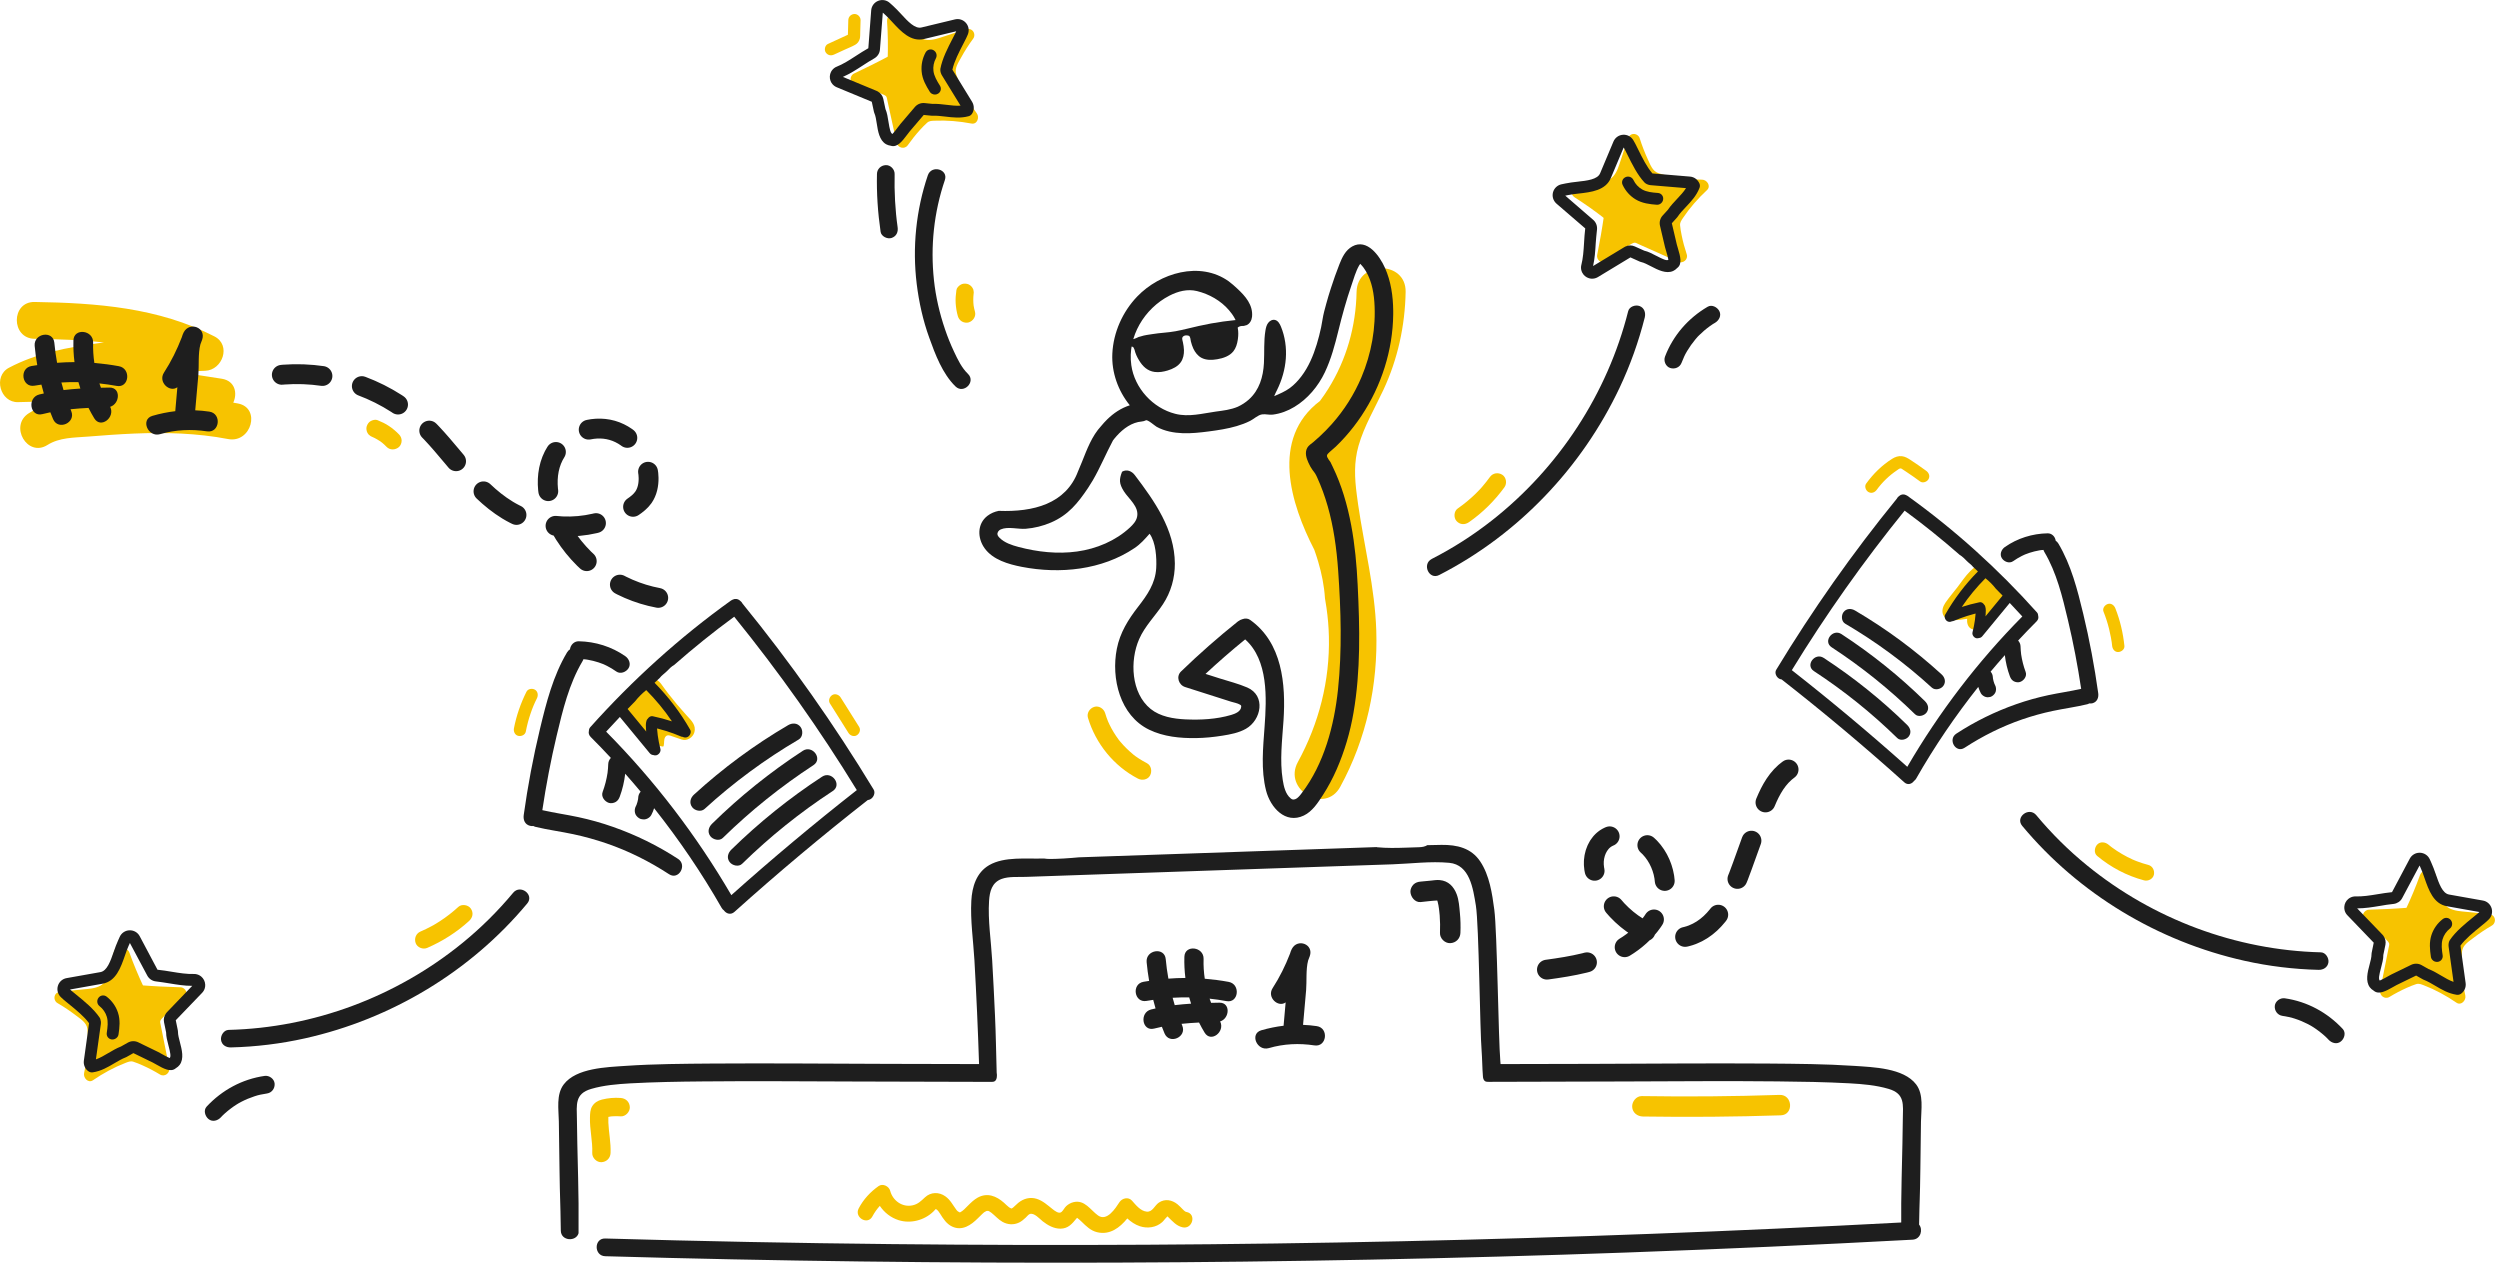 <svg width="491" height="248" viewBox="0 0 491 248" fill="none" xmlns="http://www.w3.org/2000/svg">
<path d="M266.471 97.132C266.046 93.876 265.885 90.821 266.817 87.541C267.925 83.674 270.012 80.193 271.699 76.575C274.509 70.57 275.946 63.994 276.067 57.337C276.179 51.131 266.544 51.123 266.431 57.337C266.311 64.082 264.44 70.658 260.875 76.358C260.369 77.17 259.823 77.966 259.245 78.746C249.473 86.126 253.487 98.989 258.128 107.969C258.401 108.741 258.658 109.521 258.891 110.309C259.59 112.664 260.072 115.084 260.224 117.504C260.337 118.123 260.433 118.742 260.521 119.369C260.786 121.234 260.955 123.124 260.995 125.021C261.196 133.679 259.044 142.081 254.901 149.662C251.922 155.112 260.24 159.984 263.219 154.534C268.374 145.103 270.647 134.532 270.301 123.831C270.028 115.454 267.933 107.302 266.728 99.046C266.64 98.386 266.552 97.751 266.471 97.132Z" fill="#F7C300"/>
<path d="M46.741 79.244C46.436 79.188 46.123 79.14 45.818 79.084C46.669 77.21 46.163 74.815 43.585 74.389C40.606 73.89 37.627 73.472 34.632 73.102C36.519 72.99 38.414 72.885 40.301 72.821C43.698 72.7 45.464 67.804 42.124 66.076C31.139 60.4 18.95 59.5 6.794 59.307C2.144 59.234 2.136 66.47 6.794 66.542C11.322 66.615 15.899 66.751 20.404 67.266C20.067 67.314 19.729 67.346 19.392 67.394C13.249 68.246 7.283 69.3 1.743 72.234C-1.405 73.898 0.025 79.108 3.566 78.979C6.36 78.875 9.154 78.843 11.949 78.859C9.668 79.285 7.516 79.984 5.669 81.15C1.743 83.626 5.372 89.897 9.315 87.396C11.684 85.901 14.542 85.965 17.256 85.748C20.267 85.507 23.286 85.282 26.306 85.153C32.513 84.896 38.695 85.057 44.814 86.231C49.359 87.091 51.31 80.121 46.741 79.244Z" fill="#F7C300"/>
<path d="M393.236 115.623C393.316 114.771 393.083 114.023 392.417 113.42C392.168 113.195 391.895 113.01 391.622 112.825C391.581 112.801 391.252 112.52 391.493 112.737C391.389 112.64 391.276 112.552 391.172 112.447C391.068 112.351 390.979 112.238 390.875 112.134C390.851 112.11 390.843 112.102 390.827 112.086C390.819 112.07 390.803 112.045 390.77 112.013C390.385 111.507 390 111.113 389.333 111.024C388.394 110.896 387.583 111.547 386.956 112.174C385.993 113.131 385.214 114.321 384.387 115.398C383.624 116.387 382.773 117.36 382.066 118.397C381.601 119.08 381.304 119.972 381.633 120.728C382.355 122.36 385.029 121.677 386.346 121.532C386.274 122.256 386.443 123.116 387.133 123.486C387.88 123.879 388.9 123.703 389.333 122.907C389.397 122.794 389.454 122.682 389.526 122.577C390.048 121.765 390.787 121.074 391.381 120.31C392.087 119.385 392.722 118.413 393.356 117.44C393.709 116.893 393.621 116.129 393.236 115.623Z" fill="#F7C300"/>
<path d="M134.834 140.481C134.208 139.789 133.589 139.09 132.987 138.375C132.409 137.683 131.839 136.976 131.285 136.268C131.221 136.188 131.164 136.107 131.1 136.027C130.956 135.834 130.811 135.641 130.667 135.448C130.378 135.062 130.097 134.668 129.815 134.274C129.045 133.189 127.688 132.94 126.66 133.864C125.552 134.869 123.946 135.906 124.163 137.603C123.825 137.683 123.512 137.844 123.263 138.117C122.549 138.897 122.444 140.191 123.263 140.963C124.147 141.791 125.038 142.611 125.921 143.439C127.045 144.485 128.547 146.494 130.153 146.615C130.201 146.615 130.249 146.623 130.281 146.591C130.321 146.567 130.329 146.518 130.345 146.478C130.426 146.189 130.418 145.891 130.434 145.594C130.45 145.296 130.498 144.991 130.659 144.75C131.004 144.235 131.55 144.412 132.016 144.613C132.032 144.621 132.056 144.629 132.072 144.629L133.895 145.248C134.93 145.594 136.079 144.846 136.368 143.841C136.785 142.378 135.717 141.454 134.834 140.481Z" fill="#F7C300"/>
<path d="M377.16 229.574C377.2 226.47 377.24 223.367 377.28 220.256C377.313 217.924 377.851 214.974 376.325 212.972C373.86 209.74 367.878 209.596 364.168 209.338C358.499 208.961 352.782 208.928 347.097 208.88C335.55 208.8 324.012 208.912 312.465 208.944C308.836 208.96 305.206 208.96 301.569 208.969C299.313 208.977 297.048 208.985 294.8 208.985H294.712C294.696 208.792 294.68 208.599 294.664 208.406C294.294 204.201 294.037 182.873 293.483 178.684C293.066 175.508 292.536 171.923 290.729 169.206C288.955 166.536 286.144 165.901 283.117 165.934C282.186 165.942 281.254 165.966 280.323 165.99C279.865 166.279 279.319 166.368 278.757 166.392C277.882 166.424 276.998 166.448 276.123 166.48C274.236 166.545 272.341 166.585 270.454 166.4C270.422 166.4 270.39 166.384 270.358 166.368C252.99 166.971 235.622 167.557 218.254 168.16C216.134 168.233 214.014 168.305 211.902 168.378C211.436 168.418 210.971 168.466 210.505 168.498C209.429 168.587 208.345 168.651 207.269 168.683C206.522 168.699 205.768 168.731 205.037 168.611H204.941C201.6 168.723 197.28 168.177 194.277 169.913C191.756 171.368 190.913 174.174 190.768 176.923C190.559 180.782 191.154 184.746 191.378 188.597C191.764 195.382 192.069 202.183 192.286 208.985H192.238C189.981 208.985 187.717 208.977 185.461 208.969C181.831 208.952 178.202 208.952 174.572 208.944C163.034 208.912 151.487 208.8 139.949 208.88C134.256 208.928 128.547 208.952 122.87 209.338C119.16 209.596 113.178 209.74 110.721 212.972C109.195 214.974 109.725 217.924 109.757 220.256C109.806 223.359 109.838 226.462 109.886 229.574C109.974 236.11 110.054 235.153 110.143 241.697C110.167 243.755 113.146 243.924 113.628 242.203V236.327C113.523 228.311 113.411 227.789 113.306 219.765C113.266 216.968 112.865 214.813 116.101 213.865C118.59 213.133 121.208 212.924 123.785 212.771C128.507 212.514 133.244 212.434 137.965 212.393C147.962 212.289 157.975 212.385 167.98 212.409C176.869 212.442 185.758 212.442 194.647 212.482C194.871 212.482 195.12 212.482 195.321 212.377C195.578 212.241 195.723 211.943 195.771 211.573C195.819 211.292 195.803 210.962 195.747 210.641V210.625C195.642 206.959 195.586 203.076 195.417 199.45C195.257 195.832 195.072 192.214 194.863 188.597C194.647 184.762 194.004 180.766 194.253 176.923C194.374 175.082 194.799 173.338 196.718 172.622C198.139 172.1 199.962 172.277 201.48 172.22C205.76 172.076 210.031 171.931 214.303 171.778C230.089 171.24 245.876 170.693 261.654 170.154C265.596 170.018 269.539 169.881 273.489 169.752C277.119 169.624 280.981 169.117 284.611 169.455C288.682 169.825 289.316 174.536 289.862 177.856C290.472 181.643 290.657 202.625 290.994 206.444C291.09 207.57 291.131 210.086 291.235 211.22V211.236C291.243 211.742 291.371 212.184 291.701 212.369C291.909 212.474 292.15 212.474 292.383 212.474C301.272 212.434 310.153 212.434 319.042 212.401C329.046 212.377 339.051 212.273 349.056 212.385C353.786 212.434 358.515 212.506 363.237 212.763C365.822 212.908 368.432 213.125 370.921 213.857C374.165 214.805 373.755 216.952 373.715 219.757C373.611 227.773 373.507 228.295 373.402 236.319V240.097C340.762 241.834 308.089 243.064 275.409 243.779C241.989 244.503 208.554 244.696 175.135 244.342C156.377 244.149 137.62 243.779 118.863 243.241C116.623 243.176 116.631 246.657 118.863 246.722C152.274 247.678 185.71 248.096 219.137 247.976C252.564 247.855 285.992 247.196 319.395 245.998C338.144 245.323 356.885 244.479 375.618 243.474C377.264 243.385 377.698 241.464 376.911 240.515C376.999 235.249 377.08 235.684 377.16 229.574Z" fill="#1E1E1E"/>
<path d="M241.307 192.841C239.741 192.552 238.175 192.351 236.617 192.222C236.425 190.944 236.344 189.65 236.385 188.339C236.457 185.912 232.683 185.461 232.611 187.913C232.57 189.328 232.643 190.711 232.811 192.07C231.703 192.07 230.587 192.118 229.471 192.206C229.246 190.944 229.062 189.666 228.949 188.372C228.732 185.936 224.982 186.531 225.199 188.966C225.312 190.205 225.48 191.435 225.689 192.649C225.32 192.705 224.95 192.753 224.581 192.825C222.18 193.26 222.758 197.014 225.175 196.58C225.617 196.499 226.05 196.435 226.492 196.371C226.637 196.934 226.781 197.504 226.95 198.059C226.661 198.123 226.364 198.188 226.074 198.26C223.73 198.855 224.292 202.625 226.669 202.014C227.175 201.886 227.688 201.765 228.194 201.661C228.363 202.095 228.532 202.529 228.716 202.963C229.672 205.214 233.149 203.687 232.193 201.428C232.145 201.315 232.105 201.202 232.057 201.082C233.197 200.961 234.345 200.881 235.493 200.825C235.83 201.5 236.192 202.167 236.593 202.818C237.83 204.852 240.656 202.634 239.637 200.608C241.523 200.029 241.724 196.885 239.492 196.926C238.946 196.934 238.408 196.95 237.862 196.958C237.758 196.684 237.661 196.411 237.565 196.138C238.673 196.258 239.773 196.411 240.889 196.62C243.282 197.062 243.699 193.284 241.307 192.841ZM230.716 197.408C230.571 196.926 230.443 196.443 230.306 195.961C231.39 195.896 232.474 195.872 233.558 195.888C233.671 196.298 233.799 196.716 233.927 197.118C232.86 197.191 231.784 197.279 230.716 197.408Z" fill="#1E1E1E"/>
<path d="M258.619 201.532C257.711 201.395 256.82 201.315 255.921 201.283C256.121 199.008 256.322 196.733 256.523 194.457C256.667 192.817 256.451 190.373 256.916 188.645C257.029 188.363 257.133 188.074 257.237 187.793C258.072 185.453 254.845 184.223 253.72 186.362C253.568 186.651 253.455 186.965 253.359 187.294C252.444 189.666 251.336 191.909 249.946 194.063C248.758 195.896 251.055 197.946 252.5 196.869C252.371 198.356 252.235 199.852 252.106 201.339C252.106 201.379 252.106 201.411 252.106 201.452C250.637 201.629 249.176 201.926 247.722 202.344C245.378 203.027 246.879 206.525 249.2 205.849C252.139 204.989 255.158 204.86 258.177 205.319C260.586 205.672 261.035 201.894 258.619 201.532Z" fill="#1E1E1E"/>
<path d="M286.096 175.637C285.518 174.11 284.458 173 282.764 172.847C282.169 172.791 281.559 172.896 280.965 172.96C280.315 173.024 279.664 173.081 279.014 173.145C278.468 173.193 277.994 173.338 277.593 173.732C277.247 174.077 276.982 174.656 277.006 175.155C277.055 176.16 277.898 177.269 279.014 177.165C280.098 177.06 281.19 176.899 282.274 176.859C282.274 176.867 282.282 176.867 282.282 176.875C282.314 176.964 282.338 177.044 282.362 177.132C282.483 177.567 282.547 178.017 282.611 178.459C282.611 178.483 282.619 178.499 282.619 178.523C282.651 178.668 282.659 178.837 282.675 178.981C282.707 179.255 282.732 179.528 282.756 179.793C282.844 180.935 282.86 182.085 282.812 183.226C282.764 184.279 283.767 185.284 284.819 185.236C285.943 185.188 286.778 184.352 286.827 183.226C286.883 181.916 286.851 180.605 286.722 179.303C286.61 178.113 286.53 176.779 286.096 175.637Z" fill="#1E1E1E"/>
<path d="M349.514 215.038C340.497 215.336 331.471 215.416 322.446 215.271C321.362 215.255 320.495 216.365 320.559 217.394C320.623 218.543 321.587 219.267 322.679 219.283C331.704 219.42 340.729 219.347 349.747 219.05C352.332 218.97 352.099 214.95 349.514 215.038Z" fill="#F7C300"/>
<path d="M121.906 215.641C120.678 215.545 119.417 215.657 118.221 215.955C117.418 216.156 116.735 216.566 116.302 217.281C115.908 217.924 115.884 218.752 115.868 219.492C115.804 221.823 116.414 224.123 116.318 226.454C116.278 227.395 117.177 228.295 118.116 228.255C119.128 228.207 119.875 227.459 119.915 226.454C120.003 224.46 119.57 222.499 119.481 220.505C119.465 220.127 119.465 219.741 119.481 219.363C119.65 219.331 119.819 219.299 119.995 219.267C120.003 219.267 120.003 219.267 120.003 219.267C120.14 219.259 120.276 219.243 120.413 219.235C120.911 219.203 121.408 219.211 121.898 219.251C122.838 219.323 123.737 218.366 123.697 217.45C123.657 216.405 122.91 215.713 121.906 215.641Z" fill="#F7C300"/>
<path d="M260.924 90.226C260.836 90.09 260.755 89.961 260.691 89.816C260.635 89.696 260.603 89.567 260.619 89.439C260.643 89.302 260.731 89.181 260.828 89.085C261.293 88.594 261.855 88.184 262.345 87.718C262.98 87.107 263.59 86.472 264.176 85.821C265.348 84.51 266.432 83.112 267.404 81.648C269.355 78.714 270.889 75.506 271.949 72.138C273.009 68.777 273.587 65.272 273.627 61.751C273.627 61.502 273.627 61.26 273.627 61.011C273.595 58.141 273.185 55.255 272.013 52.618C270.977 50.303 268.52 46.757 265.573 48.405C264.256 49.145 263.606 50.52 263.076 51.862C262.458 53.43 261.896 55.022 261.382 56.622C261.052 57.627 260.755 58.639 260.474 59.66C260.33 60.167 260.193 60.681 260.065 61.188C259.8 62.193 259.687 63.246 259.471 64.267C259.23 65.393 258.949 66.518 258.611 67.62C257.929 69.855 257.005 72.057 255.584 73.922C254.934 74.775 254.195 75.57 253.328 76.206C252.421 76.881 251.288 77.355 250.253 77.805C250.405 77.387 250.622 76.993 250.815 76.591C251.762 74.67 252.372 72.58 252.533 70.441C252.694 68.303 252.388 66.124 251.577 64.147C251.345 63.584 250.999 62.973 250.405 62.836C249.899 62.715 249.361 63.013 249.056 63.431C248.743 63.849 248.623 64.38 248.534 64.894C248.181 67.008 248.35 69.171 248.237 71.31C248.093 74.011 247.338 76.616 245.266 78.473C244.616 79.052 243.877 79.526 243.09 79.888C242.416 80.177 241.701 80.362 240.97 80.507C240.24 80.643 239.501 80.74 238.778 80.836C236.128 81.206 233.479 81.954 230.813 81.27C226.421 80.153 222.823 76.238 222.189 71.72C221.402 66.124 224.758 60.601 229.673 58.069C231.367 57.2 233.214 56.71 235.093 57.168C237.477 57.755 239.782 59.05 241.388 60.939C241.765 61.389 242.143 61.879 242.424 62.394C242.689 62.884 242.841 63.367 243.331 63.688C243.765 63.978 244.335 64.058 244.817 63.865C245.459 63.6 245.836 62.892 245.901 62.201C246.125 59.886 244.568 58.133 242.994 56.678C242.456 56.179 241.91 55.681 241.316 55.247C235.687 51.235 227.802 53.591 223.345 58.237C220.471 61.236 218.664 65.28 218.463 69.445C218.287 73.143 219.595 76.76 221.892 79.598C220.174 80.153 218.72 81.134 217.46 82.364C217.042 82.774 216.641 83.216 216.263 83.674C214.456 85.62 213.501 88.2 212.505 90.701C212.256 91.328 211.999 91.947 211.734 92.55C209.342 98.981 202.918 100.589 196.149 100.332C195.755 100.412 195.37 100.525 195.001 100.686C194.631 100.846 194.27 101.055 193.933 101.313C191.893 102.888 191.949 105.67 193.363 107.656C194.993 109.947 198.052 110.815 200.678 111.33C208.217 112.793 216.448 111.933 222.823 107.64C224.02 106.836 224.847 105.871 225.778 104.826C227.007 106.482 227.191 109.593 227.079 111.595C226.902 114.602 225.305 116.885 223.522 119.176C221.579 121.677 219.965 124.265 219.347 127.417C218.198 133.221 219.957 140.521 225.674 143.303C228.532 144.693 231.784 145.007 234.924 144.959C236.658 144.935 238.385 144.758 240.095 144.484C241.661 144.235 243.291 143.93 244.696 143.134C247.747 141.397 248.647 136.614 244.953 135.022C243.219 134.274 241.332 133.808 239.533 133.237C238.61 132.94 237.686 132.65 236.763 132.353C239.284 130.005 241.886 127.746 244.552 125.576C249.12 129.652 248.767 137.136 248.366 142.684C248.069 146.832 247.611 151.213 248.663 155.297C249.506 158.561 252.437 161.914 256.074 160.169C257.752 159.365 258.844 157.653 259.824 156.142C260.852 154.542 261.751 152.853 262.514 151.117C264.072 147.555 265.164 143.833 265.822 140.006C267.251 131.758 267.059 123.276 266.649 114.94C266.456 110.976 266.103 107.005 265.364 103.097C264.626 99.198 263.509 95.315 261.775 91.738C261.615 91.408 261.47 91.07 261.301 90.749C261.173 90.588 261.044 90.411 260.924 90.226ZM262.779 135.456C262.032 142.515 260.049 150.024 255.673 155.748C255.343 156.182 254.918 156.753 254.396 156.954C253.978 157.114 253.745 157.01 253.505 156.817C252.461 155.965 252.132 154.453 251.931 153.191C251.312 149.332 251.826 145.345 252.083 141.478C252.549 134.371 251.834 126.211 245.515 121.741C245.081 121.435 244.535 121.419 244.038 121.596C243.716 121.677 243.403 121.837 243.122 122.054C239.244 125.15 235.518 128.43 231.953 131.879C230.933 132.867 231.479 134.524 232.756 134.934L241.781 137.812C242.335 137.989 243.058 138.093 243.556 138.407C243.749 138.527 243.781 138.583 243.773 138.801C243.708 139.757 242.576 140.183 241.797 140.416C238.931 141.261 235.791 141.429 232.82 141.285C230.468 141.172 227.874 140.754 225.987 139.235C222.133 136.123 221.868 129.756 223.731 125.519C224.855 122.955 226.886 120.977 228.404 118.67C229.97 116.29 230.757 113.525 230.741 110.679C230.7 103.982 226.75 98.418 222.872 93.305C222.574 92.912 222.181 92.614 221.747 92.477C221.314 92.341 220.84 92.373 220.374 92.646C219.78 94.166 219.78 94.97 220.712 96.465C221.667 97.992 223.763 99.488 223.321 101.522C223.145 102.35 222.55 103.009 221.932 103.588C219.098 106.225 215.364 107.784 211.534 108.315C207.704 108.846 203.785 108.412 200.043 107.423C198.686 107.061 197.289 106.603 196.293 105.606C196.117 105.429 195.956 105.236 195.908 104.995C195.82 104.569 196.149 104.143 196.55 103.974C197.94 103.363 199.955 103.966 201.44 103.853C203.151 103.717 204.845 103.298 206.427 102.615C209.815 101.152 211.686 98.812 213.678 95.854C214.007 95.364 214.312 94.873 214.609 94.367C216.078 91.85 217.187 89.125 218.592 86.496C218.817 86.199 219.057 85.901 219.322 85.612C220.615 84.173 222.293 82.943 224.237 82.782C224.534 82.758 224.807 82.669 225.056 82.549C225.409 82.372 226.822 83.634 227.167 83.827C228.709 84.679 230.548 85.017 232.29 85.081C233.993 85.145 235.695 84.953 237.381 84.736C239.236 84.494 241.099 84.213 242.897 83.682C243.797 83.417 244.688 83.087 245.531 82.661C246.278 82.291 247.057 81.496 247.884 81.383C248.558 81.287 249.281 81.52 249.98 81.431C251.481 81.246 252.918 80.7 254.211 79.92C256.821 78.352 258.892 75.868 260.193 73.135C261.438 70.514 262.177 67.724 262.867 64.918C263.598 61.944 264.409 59.001 265.404 56.099C265.854 54.797 266.248 53.342 266.93 52.144C266.93 52.144 267.051 51.959 267.155 51.814C267.364 52.047 267.589 52.28 267.781 52.538C269.211 54.475 269.757 56.959 269.925 59.315C270.278 64.339 269.339 69.469 267.38 74.107C265.959 77.468 263.983 80.579 261.558 83.304C260.803 84.149 260.009 84.961 259.173 85.732C258.764 86.11 258.346 86.488 257.921 86.842C257.503 87.188 257.03 87.453 256.749 87.943C256.492 88.385 256.435 88.916 256.508 89.422C256.58 89.929 256.765 90.403 256.973 90.87C257.198 91.368 257.455 91.858 257.784 92.309C257.953 92.534 258.138 92.751 258.29 92.992C258.427 93.209 258.539 93.442 258.652 93.683C260.378 97.438 261.446 101.433 262.088 105.509C262.434 107.704 262.666 109.907 262.819 112.126C263.357 119.819 263.598 127.746 262.779 135.456Z" fill="#1E1E1E"/>
<path d="M322.005 60.103C321.202 59.805 319.997 60.207 319.772 61.124C315.693 77.323 306.146 91.891 293.034 102.197C289.34 105.099 285.39 107.632 281.206 109.77C279.223 110.783 280.652 113.959 282.651 112.938C298.133 105.019 310.651 91.882 318.078 76.173C320.174 71.736 321.828 67.105 323.032 62.346C323.249 61.429 322.952 60.456 322.005 60.103Z" fill="#1E1E1E"/>
<path d="M335.382 60.247C331.56 62.482 328.589 65.891 327.007 70.039C326.686 70.892 327.135 71.985 328.027 72.274C328.926 72.564 329.914 72.162 330.259 71.253C330.419 70.827 330.596 70.409 330.789 69.991C330.837 69.887 330.885 69.782 330.941 69.686C330.965 69.637 330.982 69.613 330.99 69.581C330.998 69.573 330.998 69.565 331.006 69.549C331.11 69.348 331.222 69.147 331.343 68.954C331.825 68.15 332.371 67.378 332.973 66.655C333.109 66.494 333.246 66.341 333.382 66.18C333.406 66.156 333.439 66.124 333.463 66.092C333.543 66.012 333.623 65.931 333.704 65.851C334.025 65.529 334.362 65.224 334.707 64.926C335.077 64.613 335.454 64.315 335.847 64.034C336.032 63.905 336.225 63.777 336.41 63.648C336.426 63.64 336.426 63.64 336.434 63.632C336.442 63.632 336.442 63.632 336.45 63.624C336.57 63.552 336.691 63.479 336.819 63.407C337.598 62.949 338.136 62 337.678 61.1C337.285 60.336 336.217 59.749 335.382 60.247Z" fill="#1E1E1E"/>
<path d="M190.11 73.432C188.865 72.226 188.111 70.634 187.38 69.083C186.705 67.652 186.111 66.188 185.605 64.685C184.537 61.558 183.783 58.31 183.429 55.022C182.715 48.381 183.421 41.684 185.573 35.357C186.296 33.235 182.94 32.318 182.225 34.433C179.912 41.25 179.166 48.606 180.041 55.761C180.482 59.355 181.269 62.9 182.498 66.309C183.678 69.605 185.1 73.4 187.653 75.892C189.251 77.46 191.716 75 190.11 73.432Z" fill="#1E1E1E"/>
<path d="M176.291 44.603C175.817 41.291 175.624 37.633 175.705 34.168C175.729 33.259 174.886 32.383 173.97 32.431C173.007 32.471 172.252 33.195 172.236 34.168C172.147 37.97 172.404 41.765 172.95 45.527C173.079 46.428 174.275 47.007 175.086 46.741C176.066 46.42 176.435 45.568 176.291 44.603Z" fill="#1E1E1E"/>
<path d="M191.475 61.18C191.363 60.794 191.282 60.4 191.218 60.006C191.13 59.242 191.13 58.479 191.218 57.715C191.25 57.546 191.258 57.369 191.218 57.2C191.21 56.967 191.138 56.75 191.009 56.557C190.801 56.196 190.383 55.85 189.974 55.761C189.532 55.657 189.026 55.681 188.633 55.938C188.279 56.163 187.894 56.541 187.838 56.975C187.717 57.836 187.637 58.688 187.693 59.556C187.749 60.416 187.886 61.276 188.127 62.105C188.247 62.531 188.544 62.916 188.922 63.142C189.291 63.359 189.845 63.455 190.263 63.318C191.146 63.029 191.748 62.112 191.475 61.18Z" fill="#F7C300"/>
<path d="M334.282 35.285C332.804 35.269 331.335 35.157 329.865 34.931C328.468 34.714 326.999 34.465 325.658 33.991C324.534 33.589 324.108 32.31 323.634 31.297C323.008 29.947 322.478 28.556 322.029 27.133C321.868 26.627 321.33 26.281 320.808 26.313C320.238 26.345 319.861 26.763 319.692 27.278C319.234 28.677 318.769 30.076 318.311 31.466C317.958 32.544 317.62 33.742 316.857 34.618C316.103 35.486 314.962 35.695 313.862 35.743C312.393 35.8 310.924 35.591 309.462 35.808C308.434 35.96 308.033 37.03 308.643 37.818C308.691 38.211 308.94 38.557 309.302 38.79C310.305 39.433 311.301 40.093 312.273 40.784C312.77 41.138 313.26 41.5 313.75 41.861C313.991 42.046 314.24 42.231 314.481 42.416C314.601 42.513 314.722 42.601 314.842 42.697C314.874 42.722 314.914 42.762 314.946 42.802C314.946 42.834 314.946 42.858 314.938 42.89C314.914 43.051 314.89 43.204 314.866 43.365C314.818 43.678 314.77 43.992 314.722 44.313C314.625 44.94 314.521 45.576 314.408 46.203C314.184 47.497 313.943 48.791 313.686 50.086C313.485 51.083 314.673 51.999 315.549 51.348C316.673 50.52 317.797 49.676 318.937 48.856C319.467 48.478 320.013 48.092 320.599 47.803C321.105 47.545 321.218 47.674 321.739 47.915C324.349 49.081 326.959 50.246 329.568 51.412C330.524 51.838 331.616 50.97 331.271 49.933C330.869 48.711 330.524 47.465 330.275 46.203C330.146 45.559 330.026 44.908 329.97 44.257C329.922 43.67 330.219 43.3 330.532 42.818C331.881 40.808 333.487 38.975 335.261 37.327C336.104 36.531 335.237 35.293 334.282 35.285Z" fill="#F7C300"/>
<path d="M333.077 35.132C332.748 34.875 332.347 34.714 331.921 34.682L324.534 34.063C323.442 32.809 322.558 31.016 321.699 29.279C321.539 28.95 321.378 28.628 321.185 28.25L320.8 27.567C320.382 26.835 319.604 26.417 318.768 26.466C317.933 26.514 317.211 27.028 316.882 27.8L314.264 34.031C313.758 35.245 311.735 35.478 309.775 35.695C308.956 35.791 308.177 35.872 307.455 36.033L306.684 36.193C305.865 36.362 305.223 36.973 305.006 37.785C304.797 38.597 305.062 39.441 305.696 39.996L311.341 44.86C311.221 45.825 311.164 46.757 311.108 47.698C311.012 49.241 310.924 50.697 310.554 52.136C310.538 52.184 310.53 52.24 310.522 52.304C310.474 52.73 310.554 53.157 310.739 53.526C311.012 54.073 311.51 54.483 312.096 54.652C312.337 54.724 312.578 54.748 312.827 54.732C313.18 54.708 313.517 54.604 313.83 54.419L320.214 50.552L322.093 51.396C322.165 51.428 322.245 51.452 322.326 51.468C322.872 51.581 323.578 51.951 324.277 52.312C325.554 52.98 327.224 53.848 328.605 53.221C328.886 53.092 329.151 52.907 329.392 52.642C330.46 51.862 329.994 50.311 329.552 48.807C329.464 48.518 329.384 48.236 329.319 47.995L328.348 43.847L328.822 43.324C328.99 43.139 329.183 42.922 329.392 42.689C329.432 42.649 329.464 42.601 329.488 42.561C329.93 41.893 330.508 41.282 331.118 40.639C332.138 39.554 333.19 38.436 333.784 36.901C333.888 36.636 333.888 36.338 333.784 36.065C333.623 35.703 333.39 35.381 333.077 35.132ZM313.654 45.061C313.686 44.715 313.638 44.353 313.509 44.032C313.381 43.702 313.172 43.405 312.899 43.172L307.415 38.428L307.92 38.324C308.531 38.187 309.253 38.107 310.016 38.018C312.521 37.737 315.356 37.415 316.384 34.931L318.889 28.966L319.106 29.352C319.266 29.665 319.427 29.987 319.588 30.308C320.567 32.286 321.571 34.328 322.976 35.84C323.04 35.912 323.121 35.976 323.209 36.033C323.506 36.225 323.851 36.338 324.197 36.37L331.134 36.949C330.676 37.681 330.05 38.348 329.392 39.047C328.757 39.723 328.099 40.422 327.585 41.186C327.392 41.403 327.216 41.596 327.063 41.765L326.533 42.343C326.051 42.874 325.859 43.614 326.019 44.321L327.015 48.566C327.087 48.855 327.184 49.169 327.28 49.483C327.384 49.82 327.625 50.64 327.673 51.026C327.336 51.243 326.621 50.93 325.305 50.246C324.51 49.828 323.683 49.394 322.928 49.233L321.065 48.397C320.487 48.132 319.828 48.14 319.258 48.405C319.178 48.437 319.106 48.478 319.033 48.526L312.883 52.248C313.22 50.753 313.308 49.273 313.397 47.826C313.477 46.934 313.533 46.01 313.654 45.061Z" fill="#1E1E1E"/>
<path d="M325.385 40.213C325.433 40.213 325.489 40.213 325.537 40.213C325.682 40.205 325.826 40.165 325.955 40.108C326.34 39.932 326.621 39.554 326.653 39.104C326.702 38.477 326.244 37.946 325.618 37.898C324.437 37.809 323.393 37.697 322.534 37.214C321.787 36.796 321.177 36.137 320.816 35.365C320.535 34.77 319.844 34.521 319.242 34.794C319.242 34.794 319.234 34.794 319.234 34.803C318.953 34.931 318.744 35.156 318.64 35.438C318.535 35.719 318.551 36.025 318.68 36.306C319.242 37.504 320.125 38.493 321.233 39.16C322.534 39.94 323.996 40.108 325.385 40.213Z" fill="#1E1E1E"/>
<path d="M191.853 22.277C190.985 21.079 190.207 19.825 189.516 18.507C188.858 17.253 188.191 15.918 187.782 14.559C187.436 13.418 188.215 12.308 188.745 11.335C189.46 10.025 190.263 8.771 191.146 7.573C191.459 7.147 191.419 6.504 191.082 6.102C190.712 5.66 190.158 5.603 189.644 5.772C188.247 6.23 186.85 6.689 185.453 7.139C184.377 7.493 183.213 7.935 182.056 7.838C180.908 7.742 180.065 6.946 179.375 6.086C178.451 4.936 177.761 3.626 176.717 2.573C175.986 1.833 174.886 2.146 174.613 3.103C174.324 3.376 174.195 3.786 174.22 4.205C174.3 5.394 174.356 6.584 174.372 7.782C174.38 8.393 174.388 9.004 174.38 9.615C174.38 9.921 174.372 10.226 174.364 10.532C174.364 10.684 174.356 10.837 174.356 10.99C174.356 11.03 174.348 11.086 174.34 11.134C174.316 11.151 174.292 11.167 174.268 11.183C174.123 11.255 173.987 11.335 173.842 11.408C173.561 11.553 173.28 11.705 172.991 11.85C172.429 12.139 171.859 12.429 171.289 12.718C170.116 13.305 168.928 13.876 167.74 14.439C166.816 14.873 166.784 16.368 167.828 16.69C169.161 17.108 170.51 17.51 171.835 17.944C172.453 18.145 173.087 18.362 173.674 18.659C174.179 18.917 174.139 19.085 174.26 19.64C174.87 22.438 175.48 25.228 176.09 28.025C176.315 29.046 177.656 29.416 178.291 28.516C179.037 27.463 179.832 26.45 180.699 25.501C181.141 25.019 181.599 24.536 182.089 24.102C182.53 23.716 183.004 23.732 183.574 23.708C185.991 23.604 188.424 23.813 190.793 24.263C191.933 24.488 192.407 23.049 191.853 22.277Z" fill="#F7C300"/>
<path d="M191.249 21.216C191.258 20.798 191.145 20.38 190.928 20.01L187.05 13.683C187.411 12.059 188.327 10.283 189.218 8.562C189.387 8.24 189.555 7.911 189.74 7.541L190.061 6.826C190.398 6.054 190.278 5.177 189.74 4.534C189.202 3.891 188.359 3.61 187.548 3.811L180.98 5.394C179.703 5.708 178.314 4.213 176.981 2.766C176.419 2.155 175.889 1.584 175.335 1.093L174.749 0.571C174.13 0.008 173.255 -0.145 172.468 0.169C171.689 0.482 171.167 1.198 171.103 2.034L170.541 9.47C169.698 9.945 168.911 10.451 168.116 10.966C166.823 11.802 165.603 12.598 164.222 13.145C164.174 13.161 164.125 13.185 164.069 13.217C163.7 13.434 163.403 13.747 163.21 14.117C162.937 14.664 162.897 15.307 163.114 15.878C163.202 16.111 163.322 16.328 163.483 16.513C163.708 16.778 163.997 16.995 164.326 17.132L171.216 19.986L171.649 21.996C171.665 22.076 171.689 22.149 171.729 22.229C171.962 22.735 172.083 23.531 172.203 24.303C172.42 25.726 172.709 27.591 174.034 28.331C174.299 28.476 174.612 28.58 174.965 28.628C176.226 29.022 177.198 27.736 178.145 26.482C178.322 26.241 178.506 26 178.659 25.815L181.421 22.575L182.128 22.647C182.377 22.671 182.666 22.703 182.979 22.727C183.035 22.735 183.091 22.735 183.14 22.727C183.943 22.695 184.77 22.792 185.653 22.896C187.13 23.073 188.648 23.258 190.238 22.824C190.519 22.752 190.752 22.575 190.912 22.326C191.121 22.004 191.241 21.618 191.249 21.216ZM171.754 11.44C172.051 11.263 172.308 11.014 172.492 10.717C172.685 10.419 172.797 10.073 172.821 9.72L173.384 2.484L173.769 2.83C174.243 3.24 174.733 3.771 175.254 4.341C176.965 6.19 178.908 8.289 181.51 7.654L187.797 6.142L187.62 6.544C187.46 6.858 187.299 7.179 187.13 7.501C186.119 9.454 185.075 11.48 184.689 13.514C184.681 13.611 184.681 13.707 184.681 13.812C184.705 14.165 184.818 14.511 185.002 14.809L188.648 20.75C187.789 20.814 186.881 20.71 185.926 20.589C185.01 20.476 184.055 20.364 183.14 20.404C182.851 20.38 182.586 20.348 182.369 20.324L181.59 20.243C180.875 20.171 180.169 20.452 179.695 20.999L176.868 24.319C176.676 24.552 176.483 24.81 176.282 25.075C176.073 25.356 175.56 26.04 175.279 26.313C174.909 26.168 174.733 25.413 174.5 23.941C174.363 23.049 174.219 22.133 173.905 21.425L173.48 19.423C173.351 18.804 172.95 18.274 172.404 17.968C172.332 17.928 172.251 17.888 172.179 17.856L165.539 15.106C166.944 14.487 168.18 13.683 169.401 12.895C170.14 12.413 170.918 11.906 171.754 11.44Z" fill="#1E1E1E"/>
<path d="M182.609 18.024C182.641 18.065 182.665 18.105 182.697 18.145C182.794 18.258 182.906 18.354 183.027 18.418C183.396 18.628 183.87 18.628 184.255 18.386C184.785 18.049 184.946 17.373 184.608 16.835C183.982 15.83 183.452 14.921 183.332 13.948C183.227 13.096 183.396 12.212 183.806 11.464C184.119 10.886 183.91 10.178 183.332 9.856C183.332 9.856 183.324 9.856 183.324 9.848C183.051 9.704 182.746 9.664 182.465 9.752C182.176 9.832 181.943 10.033 181.79 10.299C181.164 11.456 180.891 12.759 181.011 14.053C181.14 15.572 181.87 16.843 182.609 18.024Z" fill="#1E1E1E"/>
<path d="M75.912 87.75C75.639 87.461 75.342 87.196 75.037 86.938C74.427 86.48 73.769 86.094 73.07 85.789C72.909 85.724 72.757 85.652 72.628 85.531C72.436 85.403 72.283 85.242 72.179 85.033C71.978 84.671 71.89 84.141 72.018 83.739C72.155 83.305 72.428 82.886 72.845 82.677C73.215 82.493 73.737 82.348 74.138 82.517C74.941 82.846 75.712 83.2 76.426 83.69C77.133 84.173 77.808 84.728 78.394 85.347C78.699 85.668 78.883 86.11 78.883 86.552C78.883 86.978 78.691 87.501 78.362 87.79C77.663 88.401 76.579 88.458 75.912 87.75Z" fill="#F7C300"/>
<path d="M295.057 93.249C294.254 92.735 293.21 92.879 292.632 93.667C292.167 94.31 291.669 94.937 291.155 95.54C291.05 95.661 290.946 95.782 290.842 95.902C290.802 95.95 290.777 95.975 290.761 95.991C290.713 96.047 290.665 96.095 290.609 96.151C290.352 96.425 290.095 96.682 289.83 96.947C288.73 98.025 287.541 98.997 286.281 99.882C285.534 100.404 285.47 101.683 286.064 102.334C286.747 103.081 287.71 103.114 288.513 102.551C291.203 100.678 293.556 98.33 295.483 95.685C296.013 94.937 295.836 93.756 295.057 93.249Z" fill="#F7C300"/>
<path d="M43.409 204.233C43.297 203.381 43.955 202.296 44.895 202.272C61.572 201.862 77.872 195.752 90.808 185.212C94.453 182.246 97.786 178.941 100.789 175.332C102.218 173.619 104.988 175.718 103.551 177.438C92.422 190.807 76.868 200.141 59.918 203.928C55.132 204.997 50.258 205.592 45.352 205.713C44.421 205.745 43.538 205.238 43.409 204.233Z" fill="#1E1E1E"/>
<path d="M40.59 217.33C43.609 214.09 47.583 211.935 51.976 211.308C52.875 211.18 53.846 211.871 53.935 212.795C54.023 213.736 53.405 214.612 52.449 214.757C52 214.821 51.55 214.902 51.108 214.998C50.996 215.022 50.884 215.046 50.779 215.079C50.731 215.087 50.699 215.095 50.667 215.103C50.659 215.103 50.651 215.111 50.635 215.111C50.418 215.175 50.201 215.239 49.984 215.312C49.093 215.601 48.226 215.963 47.391 216.397C47.206 216.494 47.021 216.59 46.845 216.695C46.821 216.711 46.78 216.735 46.74 216.759C46.644 216.815 46.548 216.879 46.451 216.936C46.066 217.177 45.688 217.442 45.327 217.716C44.942 218.005 44.564 218.31 44.203 218.632C44.034 218.785 43.874 218.946 43.705 219.098C43.697 219.106 43.689 219.114 43.681 219.122C43.673 219.131 43.673 219.131 43.673 219.131C43.577 219.235 43.48 219.34 43.376 219.444C42.758 220.111 41.714 220.417 40.943 219.774C40.26 219.211 39.923 218.037 40.59 217.33Z" fill="#1E1E1E"/>
<path d="M16.517 210.753C16.83 209.306 17.047 207.843 17.143 206.364C17.24 204.949 17.32 203.462 17.151 202.047C17.007 200.857 15.858 200.157 14.975 199.482C13.795 198.574 12.558 197.746 11.274 196.998C10.816 196.733 10.599 196.122 10.744 195.623C10.904 195.068 11.386 194.795 11.924 194.747C13.385 194.602 14.847 194.466 16.308 194.321C17.44 194.208 18.677 194.152 19.697 193.597C20.708 193.051 21.166 191.981 21.455 190.92C21.84 189.497 21.953 188.018 22.491 186.635C22.868 185.662 24 185.51 24.627 186.281C24.996 186.41 25.285 186.732 25.43 187.134C25.831 188.259 26.265 189.369 26.723 190.47C26.955 191.033 27.196 191.595 27.445 192.15C27.566 192.432 27.694 192.705 27.823 192.986C27.887 193.123 27.951 193.26 28.015 193.404C28.031 193.436 28.064 193.485 28.088 193.533C28.12 193.541 28.144 193.541 28.176 193.541C28.337 193.549 28.497 193.565 28.65 193.573C28.971 193.597 29.284 193.621 29.605 193.637C30.239 193.678 30.874 193.718 31.516 193.75C32.825 193.814 34.142 193.871 35.451 193.903C36.471 193.927 37.097 195.286 36.27 196.001C35.21 196.918 34.142 197.826 33.098 198.759C32.608 199.193 32.118 199.643 31.701 200.149C31.34 200.592 31.444 200.72 31.556 201.283C32.118 204.089 32.672 206.894 33.235 209.7C33.443 210.729 32.359 211.597 31.42 211.035C30.32 210.367 29.18 209.765 28.007 209.242C27.413 208.977 26.803 208.719 26.177 208.518C25.614 208.342 25.189 208.551 24.651 208.752C22.395 209.62 20.251 210.794 18.259 212.16C17.328 212.803 16.316 211.686 16.517 210.753Z" fill="#F7C300"/>
<path d="M17.401 210.424C17.642 210.585 17.931 210.649 18.22 210.609C19.85 210.368 21.175 209.588 22.452 208.832C23.223 208.382 23.937 207.956 24.684 207.666C24.724 207.65 24.78 207.626 24.828 207.602C25.101 207.449 25.358 207.304 25.575 207.184L26.193 206.83L30.024 208.695C30.24 208.808 30.497 208.953 30.762 209.105C32.127 209.877 33.532 210.665 34.536 209.797C34.849 209.612 35.09 209.395 35.275 209.154C36.19 207.948 35.709 206.123 35.347 204.732C35.147 203.976 34.946 203.204 34.954 202.642C34.954 202.553 34.946 202.473 34.93 202.392L34.52 200.375L39.691 194.996C39.94 194.739 40.125 194.425 40.221 194.088C40.294 193.846 40.318 193.605 40.301 193.356C40.269 192.745 39.98 192.174 39.507 191.78C39.177 191.515 38.784 191.346 38.358 191.298C38.294 191.29 38.238 191.29 38.19 191.29C36.704 191.338 35.267 191.105 33.749 190.856C32.818 190.703 31.895 190.55 30.931 190.454L27.438 183.87C27.045 183.13 26.282 182.688 25.439 182.712C24.596 182.736 23.857 183.234 23.512 183.998L23.19 184.714C22.877 185.381 22.62 186.121 22.347 186.9C21.697 188.766 21.03 190.687 19.73 190.92L13.081 192.102C12.254 192.247 11.596 192.842 11.363 193.645C11.13 194.449 11.371 195.31 11.989 195.872L12.567 196.403C12.888 196.668 13.169 196.901 13.459 197.135C14.96 198.357 16.51 199.611 17.489 200.953L16.47 208.309C16.413 208.735 16.478 209.162 16.654 209.539C16.807 209.901 17.072 210.207 17.401 210.424ZM33.34 193.147C34.769 193.38 36.222 193.621 37.756 193.621L32.778 198.807C32.721 198.871 32.665 198.935 32.617 199C32.24 199.498 32.087 200.141 32.216 200.768L32.625 202.77C32.617 203.542 32.858 204.442 33.083 205.319C33.46 206.758 33.605 207.522 33.324 207.803C32.954 207.666 32.216 207.248 31.902 207.071C31.613 206.911 31.332 206.75 31.067 206.613L27.149 204.708C26.499 204.394 25.736 204.418 25.109 204.772L24.427 205.158C24.234 205.271 24.001 205.399 23.752 205.536C22.893 205.865 22.066 206.356 21.271 206.822C20.444 207.313 19.657 207.779 18.838 208.06L19.802 201.154C19.85 200.809 19.81 200.447 19.698 200.109C19.665 200.013 19.617 199.924 19.561 199.844C18.397 198.14 16.63 196.7 14.92 195.31C14.639 195.085 14.366 194.859 14.093 194.634L13.764 194.337L20.131 193.203C22.773 192.745 23.712 190.044 24.539 187.664C24.788 186.933 25.029 186.249 25.294 185.678L25.511 185.204L28.924 191.603C29.092 191.917 29.333 192.182 29.622 192.383C29.911 192.576 30.248 192.705 30.594 192.745C31.541 192.858 32.457 193.002 33.34 193.147Z" fill="#1E1E1E"/>
<path d="M23.279 203.148C23.271 203.196 23.263 203.244 23.247 203.293C23.207 203.437 23.142 203.566 23.054 203.679C22.797 204.016 22.363 204.209 21.914 204.145C21.288 204.048 20.878 203.494 20.966 202.867C21.143 201.701 21.263 200.656 20.982 199.707C20.741 198.887 20.228 198.139 19.561 197.617C19.039 197.215 18.951 196.483 19.352 195.953L19.36 195.945C19.545 195.703 19.818 195.543 20.115 195.511C20.412 195.47 20.709 195.559 20.95 195.744C21.994 196.556 22.757 197.633 23.166 198.871C23.648 200.31 23.488 201.765 23.279 203.148Z" fill="#1E1E1E"/>
<path d="M457.304 188.999C457.416 188.147 456.758 187.061 455.818 187.037C439.141 186.627 422.841 180.517 409.905 169.977C406.259 167.011 402.927 163.707 399.924 160.097C398.495 158.385 395.724 160.483 397.162 162.203C408.291 175.573 423.844 184.907 440.795 188.693C445.58 189.762 450.454 190.357 455.361 190.478C456.284 190.51 457.167 189.996 457.304 188.999Z" fill="#1E1E1E"/>
<path d="M460.114 202.087C457.095 198.847 453.121 196.692 448.728 196.065C447.829 195.937 446.857 196.628 446.769 197.553C446.681 198.493 447.299 199.369 448.255 199.514C448.704 199.578 449.154 199.659 449.596 199.755C449.708 199.779 449.82 199.804 449.925 199.836C449.973 199.844 450.005 199.852 450.037 199.86C450.045 199.86 450.053 199.868 450.069 199.868C450.286 199.932 450.503 199.997 450.72 200.069C451.611 200.358 452.478 200.72 453.313 201.154C453.498 201.251 453.683 201.347 453.859 201.452C453.883 201.468 453.923 201.492 453.964 201.516C454.06 201.572 454.156 201.637 454.253 201.693C454.638 201.934 455.016 202.199 455.377 202.473C455.762 202.762 456.14 203.068 456.501 203.389C456.67 203.542 456.83 203.703 456.999 203.855C457.007 203.863 457.015 203.872 457.023 203.88C457.031 203.888 457.031 203.888 457.031 203.888C457.127 203.992 457.224 204.097 457.328 204.201C457.946 204.868 458.99 205.174 459.761 204.531C460.452 203.976 460.781 202.802 460.114 202.087Z" fill="#1E1E1E"/>
<path d="M484.187 195.519C483.874 194.072 483.657 192.608 483.561 191.129C483.464 189.714 483.384 188.227 483.553 186.812C483.697 185.622 484.845 184.923 485.729 184.247C486.909 183.339 488.145 182.511 489.43 181.763C489.888 181.498 490.105 180.887 489.96 180.389C489.8 179.834 489.318 179.56 488.78 179.512C487.318 179.368 485.857 179.231 484.396 179.086C483.263 178.974 482.027 178.917 481.007 178.363C479.995 177.816 479.538 176.747 479.249 175.685C478.863 174.263 478.751 172.783 478.213 171.4C477.835 170.428 476.703 170.275 476.077 171.047C475.708 171.175 475.419 171.497 475.274 171.899C474.873 173.024 474.439 174.134 473.981 175.235C473.748 175.798 473.507 176.361 473.259 176.916C473.138 177.197 473.01 177.47 472.881 177.752C472.817 177.888 472.753 178.025 472.688 178.17C472.672 178.202 472.64 178.25 472.616 178.298C472.584 178.306 472.56 178.306 472.528 178.306C472.367 178.314 472.207 178.33 472.054 178.339C471.733 178.363 471.42 178.387 471.099 178.403C470.464 178.443 469.83 178.483 469.188 178.515C467.879 178.58 466.562 178.636 465.253 178.668C464.233 178.692 463.607 180.051 464.434 180.766C465.494 181.683 466.562 182.591 467.606 183.524C468.095 183.958 468.585 184.408 469.003 184.915C469.364 185.357 469.26 185.486 469.147 186.048C468.585 188.854 468.031 191.66 467.469 194.466C467.26 195.495 468.344 196.363 469.284 195.8C470.384 195.133 471.524 194.53 472.696 194.007C473.291 193.742 473.901 193.485 474.527 193.284C475.089 193.107 475.515 193.316 476.053 193.517C478.309 194.385 480.453 195.559 482.444 196.926C483.384 197.569 484.388 196.451 484.187 195.519Z" fill="#F7C300"/>
<path d="M484.066 194.305C484.243 193.927 484.307 193.501 484.251 193.075L483.231 185.719C484.219 184.376 485.761 183.122 487.262 181.9C487.543 181.667 487.832 181.442 488.153 181.168L488.732 180.638C489.35 180.067 489.591 179.215 489.358 178.411C489.125 177.607 488.467 177.012 487.64 176.867L480.991 175.685C479.69 175.46 479.024 173.531 478.373 171.666C478.1 170.886 477.843 170.146 477.53 169.479L477.209 168.764C476.864 168 476.125 167.509 475.282 167.477C474.439 167.453 473.676 167.895 473.283 168.635L469.79 175.219C468.826 175.316 467.903 175.468 466.971 175.621C465.454 175.87 464.016 176.104 462.531 176.055C462.475 176.055 462.427 176.055 462.362 176.063C461.937 176.112 461.543 176.28 461.214 176.546C460.74 176.932 460.451 177.51 460.419 178.121C460.403 178.371 460.435 178.62 460.499 178.853C460.596 179.191 460.78 179.504 461.029 179.761L466.2 185.14L465.791 187.158C465.775 187.238 465.767 187.319 465.767 187.407C465.775 187.97 465.574 188.742 465.373 189.497C465.004 190.888 464.522 192.713 465.446 193.919C465.63 194.16 465.871 194.377 466.184 194.562C467.18 195.43 468.593 194.642 469.958 193.871C470.223 193.726 470.48 193.573 470.697 193.461L474.527 191.596L475.145 191.949C475.362 192.07 475.611 192.215 475.892 192.367C475.94 192.391 475.997 192.424 476.037 192.432C476.783 192.721 477.506 193.147 478.269 193.597C479.546 194.353 480.871 195.133 482.501 195.374C482.782 195.414 483.079 195.35 483.32 195.189C483.633 194.972 483.898 194.667 484.066 194.305ZM470.119 177.527C470.464 177.486 470.801 177.358 471.09 177.165C471.388 176.964 471.628 176.698 471.789 176.385L475.202 169.986L475.418 170.46C475.683 171.031 475.924 171.714 476.173 172.446C477 174.825 477.94 177.527 480.581 177.985L486.949 179.118L486.62 179.416C486.347 179.641 486.066 179.866 485.793 180.091C484.082 181.482 482.316 182.913 481.152 184.625C481.095 184.706 481.047 184.794 481.015 184.891C480.895 185.22 480.863 185.582 480.911 185.936L481.874 192.842C481.055 192.56 480.268 192.094 479.441 191.604C478.646 191.129 477.819 190.647 476.96 190.317C476.703 190.181 476.478 190.044 476.286 189.939L475.603 189.553C474.977 189.2 474.214 189.176 473.564 189.489L469.645 191.395C469.38 191.531 469.091 191.692 468.81 191.853C468.505 192.022 467.758 192.448 467.389 192.584C467.108 192.303 467.244 191.539 467.63 190.1C467.863 189.232 468.095 188.331 468.087 187.552L468.497 185.55C468.625 184.931 468.473 184.288 468.095 183.781C468.047 183.717 467.991 183.653 467.935 183.588L462.948 178.403C464.482 178.403 465.943 178.162 467.365 177.928C468.256 177.768 469.171 177.623 470.119 177.527Z" fill="#1E1E1E"/>
<path d="M477.426 187.914C477.434 187.962 477.442 188.01 477.458 188.058C477.498 188.203 477.562 188.332 477.65 188.444C477.907 188.782 478.341 188.975 478.791 188.91C479.417 188.814 479.826 188.259 479.738 187.632C479.561 186.467 479.441 185.421 479.722 184.473C479.963 183.653 480.477 182.905 481.143 182.382C481.665 181.981 481.754 181.249 481.352 180.718L481.344 180.71C481.159 180.469 480.886 180.308 480.589 180.276C480.292 180.236 479.995 180.324 479.754 180.509C478.71 181.321 477.947 182.399 477.538 183.637C477.064 185.076 477.225 186.531 477.426 187.914Z" fill="#1E1E1E"/>
<path d="M81.638 185.228C81.316 184.328 81.686 183.339 82.585 182.953C83.316 182.64 84.03 182.294 84.729 181.916C84.865 181.844 85.01 181.763 85.147 181.691C85.203 181.659 85.235 181.643 85.251 181.627C85.315 181.586 85.379 181.554 85.444 181.514C85.765 181.321 86.078 181.128 86.391 180.927C87.684 180.091 88.896 179.142 90.029 178.105C90.703 177.494 91.964 177.711 92.462 178.435C93.04 179.263 92.855 180.212 92.132 180.871C89.715 183.082 86.905 184.866 83.902 186.169C83.075 186.531 81.951 186.097 81.638 185.228Z" fill="#F7C300"/>
<path d="M225.248 149.887C224.71 149.605 224.188 149.308 223.682 148.978C223.449 148.826 223.224 148.673 222.999 148.512C222.887 148.432 222.774 148.351 222.67 148.263C222.654 148.247 222.654 148.247 222.646 148.247C222.63 148.239 222.614 148.223 222.574 148.183C221.666 147.427 220.815 146.607 220.052 145.698C219.964 145.594 219.876 145.489 219.787 145.377C219.755 145.337 219.747 145.329 219.731 145.312C219.731 145.312 219.731 145.304 219.707 145.272C219.531 145.031 219.354 144.782 219.185 144.533C218.864 144.05 218.559 143.56 218.286 143.053C218.141 142.788 218.005 142.515 217.876 142.249C217.828 142.153 217.78 142.048 217.74 141.952C217.732 141.944 217.652 141.759 217.619 141.687C217.403 141.156 217.21 140.609 217.049 140.055C216.784 139.178 215.813 138.535 214.897 138.833C214.014 139.122 213.396 140.047 213.677 140.987C215.203 146.068 218.776 150.474 223.489 152.918C224.3 153.344 225.424 153.151 225.882 152.291C226.299 151.479 226.115 150.337 225.248 149.887Z" fill="#F7C300"/>
<path d="M233.068 238.039C233.02 238.031 232.907 237.999 232.923 238.015C232.859 237.983 232.795 237.951 232.739 237.91C232.715 237.886 232.578 237.782 232.554 237.766C232.466 237.685 232.385 237.605 232.305 237.525C231.96 237.187 231.639 236.825 231.261 236.52C230.185 235.651 228.796 235.378 227.592 236.198C226.757 236.761 226.355 238.079 225.223 237.967C223.986 237.846 223.071 236.648 222.308 235.796C221.61 235.016 220.381 235.314 219.859 236.11C219.088 237.299 217.402 239.961 215.66 238.722C214.182 237.669 213.034 235.571 210.842 236.102C210.312 236.23 209.814 236.504 209.413 236.873C209.051 237.211 208.851 237.701 208.489 238.023C207.975 238.481 207.14 237.798 206.691 237.444C205.711 236.672 204.804 235.82 203.583 235.442C202.274 235.048 201.014 235.402 199.978 236.246C199.633 236.528 199.327 236.873 198.982 237.155C198.902 237.219 198.806 237.275 198.741 237.324C198.749 237.324 198.685 237.34 198.637 237.348C198.46 237.299 198.252 237.171 198.131 237.074C197.794 236.817 197.497 236.504 197.184 236.222C195.698 234.904 193.916 234.18 192.037 235.201C191.298 235.603 190.68 236.214 190.093 236.801C189.555 237.348 189.154 237.782 188.64 238.063C188.616 238.079 188.608 238.079 188.6 238.087C188.56 238.103 188.52 238.111 188.488 238.111C188.479 238.111 188.479 238.111 188.479 238.111C188.223 237.983 188.062 237.91 187.853 237.637C187.13 236.68 186.681 235.684 185.669 234.96C184.425 234.068 182.803 234.092 181.67 235.153C180.883 235.885 180.281 236.512 179.181 236.737C177.19 237.147 175.335 235.796 174.837 233.883C174.596 232.974 173.376 232.363 172.549 232.95C170.919 234.108 169.578 235.555 168.646 237.332C167.715 239.108 170.405 240.684 171.336 238.907C171.738 238.152 172.228 237.46 172.798 236.833C173.673 238.144 174.966 239.157 176.491 239.639C178.828 240.379 181.534 239.663 183.284 237.975C183.461 237.806 183.63 237.629 183.79 237.444C184.168 237.637 184.408 238.007 184.625 238.353C185.244 239.35 185.894 240.379 186.994 240.893C188.977 241.826 190.712 240.612 192.077 239.245C192.358 238.964 192.631 238.682 192.92 238.417C193.249 238.111 193.257 238.079 193.691 237.862C193.699 237.862 193.691 237.862 193.699 237.862C193.747 237.846 193.795 237.83 193.851 237.814C193.859 237.83 194.172 237.83 194.092 237.814C194.132 237.822 194.197 237.854 194.309 237.918C194.429 237.983 194.71 238.184 194.718 238.192C195.449 238.771 196.067 239.51 196.886 239.969C197.906 240.539 199.087 240.62 200.155 240.105C200.636 239.872 201.054 239.51 201.439 239.149C201.664 238.94 201.953 238.562 202.218 238.449C203.061 238.079 204.218 239.414 204.796 239.872C205.791 240.652 206.98 241.319 208.281 241.311C209.782 241.295 210.545 240.371 211.412 239.317C211.428 239.301 211.484 239.237 211.541 239.181C211.854 239.414 212.111 239.631 212.448 239.961C213.323 240.821 214.222 241.705 215.459 242.003C217.972 242.614 219.924 241.126 221.401 239.301C222.116 239.961 222.919 240.515 223.858 240.829C225.352 241.327 227.07 241.094 228.258 240.025C228.467 239.84 228.636 239.615 228.812 239.398C228.877 239.317 229.15 239.06 229.286 238.891C229.334 238.931 229.382 238.98 229.39 238.988C230.25 239.816 231.037 240.781 232.265 241.046C234.192 241.472 235.035 238.457 233.068 238.039Z" fill="#F7C300"/>
<path d="M233.438 65.931C233.815 66.036 233.807 66.727 233.887 67.049C234.016 67.539 234.16 68.022 234.377 68.48C234.722 69.203 235.236 69.871 235.935 70.257C236.874 70.771 238.023 70.739 239.074 70.554C240.255 70.353 241.475 69.935 242.23 69.002C242.736 68.367 242.977 67.555 243.097 66.751C243.105 66.679 243.121 66.607 243.129 66.534C243.218 65.851 243.234 65.159 243.105 64.476C243.097 64.436 243.089 64.396 243.081 64.356C243.089 64.347 243.097 64.34 243.105 64.331C243.121 64.323 243.137 64.299 243.145 64.299C243.178 64.275 243.21 64.251 243.234 64.227C243.242 64.219 243.25 64.219 243.258 64.211C243.29 64.195 243.314 64.179 243.346 64.163C243.418 64.13 243.499 64.098 243.579 64.074C243.587 64.074 243.587 64.074 243.587 64.074C243.595 64.074 243.595 64.074 243.611 64.066C243.659 64.058 243.7 64.05 243.748 64.042C243.956 64.002 244.173 63.986 244.382 63.962C244.382 63.6 244.374 63.238 244.366 62.876C243.796 62.9 243.226 62.804 242.656 62.86C241.837 62.941 241.018 63.037 240.207 63.15C238.609 63.375 237.019 63.664 235.453 64.018C233.927 64.364 232.41 64.766 230.876 65.055C229.367 65.336 227.833 65.361 226.323 65.618C225.761 65.714 224.814 65.803 224.019 66.076C223.746 66.116 223.513 66.221 223.256 66.357C222.975 66.502 222.686 66.591 222.365 66.639C222.044 66.687 221.714 66.703 221.393 66.711C221.361 66.711 221.329 66.711 221.297 66.711C221.361 67.145 221.449 67.563 221.57 67.981C221.763 67.981 221.955 68.005 222.18 68.046C222.236 68.054 222.293 68.07 222.349 68.078C222.357 68.078 222.381 68.086 222.405 68.094C222.461 68.134 222.517 68.174 222.582 68.206C222.598 68.215 222.606 68.222 222.622 68.239C222.662 68.319 222.694 68.399 222.734 68.48C222.766 68.552 222.798 68.616 222.822 68.689C222.991 69.428 223.312 70.12 223.706 70.763C224.412 71.945 225.368 72.877 226.789 73.054C227.64 73.159 228.507 73.014 229.327 72.765C230.33 72.459 231.334 71.977 231.928 71.109C232.394 70.425 232.554 69.573 232.53 68.753C232.514 68.231 232.426 67.716 232.322 67.21C232.233 66.775 231.992 66.301 232.482 65.996C232.755 65.827 233.116 65.843 233.438 65.931Z" fill="#1E1E1E"/>
<path d="M400.301 120.937C400.293 120.696 400.229 120.471 400.069 120.286C392.44 111.756 383.929 104.062 374.631 97.389C374.526 97.317 374.422 97.261 374.31 97.221C373.892 97.028 373.402 97.052 372.993 97.414C372.792 97.558 372.631 97.743 372.527 97.952C363.863 108.58 355.954 119.82 348.848 131.549C348.47 132.168 348.896 133.044 349.498 133.326C349.635 133.39 349.771 133.422 349.908 133.438C358.17 139.902 366.208 146.639 374.004 153.649C374.687 154.268 375.498 153.963 375.915 153.376C376.076 153.263 376.221 153.119 376.333 152.918C379.93 146.607 384.025 140.593 388.53 134.909C388.667 135.336 388.827 135.746 389.036 136.148C389.221 136.493 389.622 136.783 389.999 136.887C390.216 136.952 390.425 136.968 390.642 136.919C390.859 136.911 391.051 136.847 391.236 136.726C391.581 136.501 391.878 136.172 391.975 135.762C392.071 135.328 392.023 134.918 391.814 134.524C391.774 134.451 391.742 134.371 391.702 134.29C391.573 133.961 391.485 133.615 391.421 133.269C391.413 133.189 391.405 133.109 391.397 133.02C391.381 132.61 391.236 132.216 390.955 131.911C391.87 130.817 392.802 129.74 393.749 128.671C393.918 130.086 394.239 131.485 394.737 132.819C394.89 133.221 395.098 133.559 395.476 133.784C395.821 133.985 396.327 134.073 396.712 133.945C397.483 133.696 398.15 132.811 397.836 131.967C397.419 130.85 397.13 129.7 396.953 128.526C396.889 127.996 396.849 127.473 396.833 126.934C396.825 126.516 396.64 126.106 396.359 125.809C397.547 124.531 398.752 123.276 399.988 122.038C400.334 121.693 400.398 121.291 400.301 120.937ZM391.975 115.615C392.424 116.065 392.866 116.523 393.308 116.974C392.192 118.332 391.067 119.691 389.951 121.05C389.959 120.921 389.975 120.792 389.983 120.664C390.016 120.125 390.056 119.61 389.895 119.088C389.855 118.943 389.767 118.823 389.662 118.718C389.461 118.421 389.14 118.204 388.771 118.284C387.591 118.525 386.434 118.839 385.294 119.209C386.659 117.183 388.225 115.301 389.943 113.565C390.698 114.168 391.389 114.851 391.975 115.615ZM374.591 150.602C367.235 144.034 359.68 137.707 351.915 131.621C358.596 120.704 366.007 110.237 374.069 100.292C377.802 103.025 381.408 105.935 384.893 108.99C385.431 109.296 385.864 109.762 386.298 110.196C386.683 110.598 387.189 110.904 387.526 111.354C387.839 111.643 388.153 111.941 388.466 112.23C385.961 114.763 383.801 117.609 382.034 120.712C381.769 121.186 382.058 121.829 382.516 122.046C382.813 122.191 383.118 122.151 383.375 122.014C383.471 122.014 383.568 121.998 383.672 121.958C384.547 121.588 385.439 121.259 386.346 120.969C386.804 120.824 387.261 120.696 387.719 120.575C387.815 120.551 387.912 120.527 388.008 120.503C388.008 120.503 388.008 120.503 388.008 120.511C387.976 120.929 387.936 121.339 387.88 121.749C387.767 122.577 387.607 123.389 387.398 124.193C387.269 124.699 387.703 125.286 388.209 125.359C388.386 125.383 388.546 125.351 388.691 125.302C388.915 125.286 389.148 125.182 389.333 124.949C391.124 122.77 392.922 120.599 394.713 118.421C395.548 119.297 396.375 120.181 397.186 121.074C388.442 129.909 380.854 139.854 374.591 150.602Z" fill="#1E1E1E"/>
<path d="M364.321 119.9C363.566 119.458 362.626 119.474 362.064 120.229C361.591 120.865 361.631 122.046 362.394 122.489C368.488 126.066 374.189 130.271 379.408 135.046C380.051 135.633 381.183 135.368 381.665 134.716C382.227 133.961 381.986 133.044 381.336 132.457C376.116 127.682 370.415 123.477 364.321 119.9Z" fill="#1E1E1E"/>
<path d="M361.655 124.531C359.928 123.405 357.985 125.978 359.727 127.119C365.605 130.962 371.089 135.368 376.116 140.28C376.742 140.891 377.898 140.585 378.372 139.95C378.95 139.178 378.669 138.302 378.043 137.691C373.025 132.779 367.54 128.373 361.655 124.531Z" fill="#1E1E1E"/>
<path d="M358.17 129.21C356.444 128.084 354.501 130.657 356.243 131.798C362.121 135.641 367.605 140.047 372.632 144.959C373.258 145.57 374.414 145.264 374.888 144.629C375.466 143.857 375.185 142.981 374.559 142.37C369.532 137.45 364.048 133.052 358.17 129.21Z" fill="#1E1E1E"/>
<path d="M412.09 136.132C411.359 130.898 410.387 125.704 409.151 120.567C408.011 115.824 406.774 110.976 404.261 106.747C404.116 106.498 403.932 106.329 403.739 106.201C403.635 105.405 403 104.73 402.157 104.746C399.17 104.794 396.199 105.718 393.75 107.439C393.068 107.921 392.674 108.87 393.172 109.642C393.614 110.325 394.633 110.735 395.372 110.22C395.91 109.843 396.464 109.505 397.05 109.208C397.203 109.127 397.363 109.055 397.524 108.982C397.588 108.95 397.66 108.918 397.725 108.894C397.733 108.894 397.733 108.894 397.741 108.886C398.03 108.773 398.311 108.669 398.6 108.572C399.218 108.371 399.861 108.211 400.503 108.098C400.623 108.074 400.744 108.058 400.864 108.042C400.961 108.034 401.081 108.026 401.113 108.018C401.185 108.01 401.258 108.01 401.33 108.01C401.37 108.13 401.418 108.251 401.491 108.371C403.932 112.472 405.056 117.199 406.148 121.805C407.208 126.259 408.059 130.761 408.741 135.287C406.597 135.778 404.421 136.075 402.269 136.534C400.142 136.992 398.038 137.579 395.982 138.302C391.847 139.749 387.888 141.695 384.219 144.091C382.493 145.216 384.098 148.006 385.841 146.864C389.382 144.557 393.172 142.66 397.171 141.285C399.122 140.618 401.113 140.063 403.129 139.637C405.401 139.154 407.706 138.857 409.962 138.31C410.114 138.27 410.251 138.214 410.371 138.149C410.58 138.174 410.789 138.166 410.974 138.117C411.897 137.852 412.21 136.992 412.09 136.132Z" fill="#1E1E1E"/>
<path d="M116.029 144.758C117.37 146.092 118.687 147.467 119.971 148.85C119.666 149.18 119.465 149.622 119.457 150.072C119.441 150.651 119.393 151.222 119.321 151.8C119.128 153.079 118.807 154.325 118.357 155.539C118.012 156.455 118.743 157.42 119.578 157.685C119.995 157.822 120.549 157.725 120.919 157.508C121.328 157.267 121.561 156.897 121.722 156.463C122.26 155.016 122.613 153.497 122.79 151.961C123.817 153.119 124.829 154.293 125.825 155.482C125.52 155.812 125.359 156.238 125.343 156.688C125.343 156.777 125.327 156.865 125.319 156.954C125.255 157.332 125.15 157.701 125.014 158.063C124.974 158.144 124.942 158.232 124.893 158.312C124.669 158.738 124.612 159.189 124.717 159.655C124.821 160.097 125.142 160.459 125.52 160.7C125.721 160.829 125.937 160.893 126.17 160.909C126.403 160.957 126.636 160.949 126.869 160.877C127.278 160.764 127.712 160.451 127.913 160.073C128.145 159.639 128.322 159.189 128.467 158.73C133.365 164.913 137.813 171.441 141.724 178.298C141.844 178.515 142.005 178.676 142.173 178.797C142.623 179.432 143.506 179.762 144.245 179.094C152.724 171.473 161.46 164.149 170.438 157.123C170.582 157.106 170.735 157.074 170.879 157.002C171.538 156.696 171.987 155.74 171.586 155.072C163.861 142.322 155.262 130.118 145.843 118.557C145.73 118.332 145.554 118.131 145.337 117.971C144.895 117.577 144.357 117.552 143.908 117.762C143.787 117.81 143.675 117.866 143.562 117.946C133.453 125.198 124.211 133.559 115.916 142.836C115.74 143.037 115.667 143.287 115.659 143.544C115.563 143.938 115.635 144.372 116.029 144.758ZM126.917 135.537C128.788 137.426 130.49 139.468 131.968 141.671C130.731 141.269 129.47 140.931 128.194 140.666C127.8 140.585 127.447 140.819 127.23 141.14C127.118 141.253 127.021 141.389 126.973 141.542C126.796 142.113 126.837 142.668 126.877 143.255C126.885 143.391 126.901 143.536 126.917 143.673C125.696 142.193 124.484 140.722 123.263 139.243C123.745 138.752 124.227 138.254 124.709 137.764C125.359 136.936 126.106 136.196 126.917 135.537ZM119.048 143.697C119.931 142.724 120.83 141.759 121.738 140.811C123.689 143.174 125.64 145.538 127.591 147.909C127.8 148.159 128.041 148.271 128.29 148.287C128.451 148.343 128.627 148.376 128.82 148.352C129.374 148.279 129.848 147.644 129.703 147.089C129.478 146.213 129.302 145.329 129.181 144.428C129.125 143.978 129.077 143.528 129.045 143.078C129.045 143.078 129.045 143.078 129.045 143.07C129.149 143.094 129.254 143.118 129.366 143.15C129.864 143.279 130.362 143.423 130.859 143.576C131.847 143.89 132.819 144.243 133.766 144.653C133.871 144.702 133.975 144.718 134.087 144.718C134.368 144.862 134.69 144.911 135.019 144.758C135.517 144.525 135.838 143.817 135.549 143.311C133.63 139.942 131.277 136.847 128.555 134.098C128.892 133.784 129.229 133.463 129.575 133.141C129.936 132.659 130.482 132.313 130.908 131.887C131.373 131.404 131.847 130.906 132.433 130.576C136.215 127.256 140.134 124.097 144.197 121.122C152.957 131.935 161.011 143.303 168.278 155.177C159.846 161.785 151.624 168.667 143.635 175.806C136.809 164.109 128.563 153.304 119.048 143.697Z" fill="#1E1E1E"/>
<path d="M154.78 142.426C155.599 141.944 156.619 141.96 157.229 142.78C157.751 143.472 157.695 144.75 156.876 145.232C150.251 149.123 144.053 153.69 138.384 158.875C137.685 159.518 136.457 159.229 135.935 158.521C135.324 157.701 135.589 156.704 136.288 156.069C141.957 150.884 148.148 146.31 154.78 142.426Z" fill="#1E1E1E"/>
<path d="M157.67 147.459C159.549 146.229 161.661 149.035 159.766 150.273C153.375 154.445 147.417 159.237 141.956 164.575C141.282 165.242 140.013 164.905 139.507 164.221C138.881 163.377 139.186 162.428 139.861 161.769C145.313 156.415 151.279 151.632 157.67 147.459Z" fill="#1E1E1E"/>
<path d="M161.46 152.54C163.339 151.31 165.451 154.116 163.556 155.354C157.165 159.526 151.207 164.318 145.746 169.656C145.072 170.323 143.803 169.986 143.297 169.302C142.671 168.458 142.976 167.51 143.651 166.85C149.111 161.504 155.069 156.713 161.46 152.54Z" fill="#1E1E1E"/>
<path d="M102.861 160.057C103.655 154.373 104.715 148.721 106.056 143.142C107.293 137.981 108.634 132.723 111.372 128.124C111.533 127.859 111.725 127.666 111.942 127.529C112.054 126.669 112.745 125.929 113.668 125.946C116.912 126.002 120.148 127.007 122.806 128.872C123.553 129.394 123.97 130.424 123.432 131.26C122.959 131.999 121.843 132.449 121.048 131.887C120.469 131.477 119.859 131.107 119.225 130.785C119.056 130.697 118.888 130.616 118.711 130.536C118.639 130.504 118.566 130.472 118.494 130.44C118.486 130.44 118.486 130.44 118.478 130.432C118.165 130.311 117.86 130.19 117.547 130.094C116.872 129.877 116.182 129.7 115.475 129.579C115.347 129.555 115.21 129.531 115.082 129.515C114.977 129.507 114.849 129.491 114.817 129.491C114.736 129.483 114.656 129.483 114.576 129.475C114.536 129.604 114.479 129.74 114.399 129.869C111.749 134.331 110.529 139.46 109.332 144.468C108.184 149.308 107.253 154.196 106.514 159.116C108.843 159.647 111.211 159.976 113.548 160.475C115.86 160.973 118.149 161.608 120.381 162.396C124.878 163.972 129.174 166.078 133.164 168.683C135.035 169.905 133.293 172.936 131.406 171.698C127.56 169.19 123.44 167.123 119.096 165.636C116.977 164.913 114.817 164.31 112.625 163.843C110.159 163.313 107.654 162.991 105.197 162.404C105.029 162.364 104.884 162.3 104.747 162.227C104.523 162.26 104.29 162.244 104.089 162.187C103.069 161.93 102.724 160.997 102.861 160.057Z" fill="#1E1E1E"/>
<path d="M23.35 71.921C21.744 71.623 20.138 71.422 18.532 71.285C18.34 69.975 18.251 68.641 18.291 67.298C18.364 64.806 14.493 64.347 14.421 66.856C14.381 68.311 14.453 69.726 14.63 71.117C13.49 71.117 12.349 71.173 11.209 71.253C10.976 69.959 10.792 68.648 10.671 67.314C10.438 64.83 6.592 65.441 6.809 67.933C6.921 69.203 7.098 70.465 7.315 71.712C6.937 71.768 6.552 71.824 6.175 71.888C3.71 72.331 4.304 76.189 6.785 75.747C7.235 75.667 7.684 75.603 8.134 75.538C8.286 76.117 8.431 76.696 8.608 77.275C8.31 77.339 8.005 77.403 7.708 77.476C5.299 78.087 5.878 81.954 8.319 81.335C8.84 81.198 9.362 81.085 9.884 80.973C10.061 81.423 10.23 81.865 10.422 82.308C11.402 84.623 14.967 83.047 13.987 80.732C13.939 80.611 13.899 80.499 13.851 80.378C15.023 80.257 16.204 80.169 17.384 80.113C17.729 80.804 18.107 81.487 18.516 82.163C19.785 84.253 22.683 81.978 21.64 79.896C23.575 79.301 23.784 76.077 21.495 76.117C20.941 76.125 20.379 76.141 19.825 76.149C19.721 75.868 19.616 75.587 19.52 75.305C20.652 75.426 21.792 75.587 22.924 75.796C25.373 76.254 25.807 72.379 23.35 71.921ZM12.478 76.608C12.325 76.117 12.197 75.619 12.06 75.12C13.176 75.056 14.284 75.024 15.401 75.048C15.521 75.474 15.642 75.892 15.786 76.31C14.678 76.382 13.578 76.479 12.478 76.608Z" fill="#1E1E1E"/>
<path d="M41.113 80.844C40.189 80.708 39.266 80.619 38.343 80.587C38.551 78.256 38.752 75.916 38.961 73.585C39.105 71.904 38.88 69.396 39.362 67.62C39.475 67.33 39.587 67.041 39.691 66.743C40.551 64.339 37.234 63.077 36.078 65.272C35.926 65.57 35.805 65.891 35.709 66.229C34.769 68.665 33.637 70.964 32.208 73.175C30.987 75.056 33.348 77.162 34.834 76.053C34.697 77.58 34.561 79.108 34.432 80.643C34.432 80.684 34.432 80.716 34.432 80.756C32.922 80.933 31.421 81.238 29.936 81.672C27.527 82.372 29.068 85.966 31.453 85.266C34.472 84.39 37.572 84.253 40.663 84.719C43.144 85.089 43.602 81.214 41.113 80.844Z" fill="#1E1E1E"/>
<path d="M303.817 190.438C308.764 189.763 313.79 188.902 318.19 186.547C322.591 184.183 326.308 180.035 326.927 175.075C327.537 170.114 324.221 164.623 319.282 163.924C318.03 163.747 316.705 163.884 315.605 164.511C313.798 165.548 312.923 167.775 313.027 169.857C313.14 171.939 314.079 173.885 315.195 175.645C318.865 181.442 326.043 186.064 332.427 183.564C337.751 181.474 340.24 175.501 342.183 170.114C343.347 166.89 344.504 163.667 345.668 160.443C346.583 157.902 347.523 155.306 349.185 153.175C350.847 151.045 353.376 149.405 356.074 149.517" stroke="#1E1E1E" stroke-width="3.9" stroke-miterlimit="10" stroke-linecap="round" stroke-linejoin="round" stroke-dasharray="8 8"/>
<path d="M129.277 117.424C121.288 115.937 114.061 110.759 110.095 103.66C107.525 99.07 106.393 93.088 109.244 88.659C111.516 85.129 116.205 83.369 120.236 84.519C124.267 85.668 127.318 89.656 127.382 93.852C127.407 95.187 127.134 96.57 126.371 97.671C125.817 98.467 125.03 99.078 124.227 99.617C117.056 104.448 107.059 104.673 99.68 100.179C92.71 95.934 88.551 88.345 82.537 82.838C74.877 75.82 64.053 72.411 53.759 73.778" stroke="#1E1E1E" stroke-width="3.9" stroke-miterlimit="10" stroke-linecap="round" stroke-linejoin="round" stroke-dasharray="8 8"/>
<path d="M378.317 92.477C377.289 91.73 376.253 90.998 375.185 90.307C374.679 89.977 374.157 89.672 373.547 89.599C372.849 89.511 372.198 89.744 371.612 90.114C369.605 91.376 367.902 93.064 366.513 94.978C366.128 95.508 366.425 96.32 366.947 96.626C367.557 96.98 368.208 96.722 368.593 96.192C369.669 94.712 371.026 93.402 372.544 92.381C372.76 92.236 373.057 91.963 373.306 91.995C373.459 92.011 373.619 92.164 373.748 92.236C373.989 92.389 374.222 92.542 374.455 92.703C375.354 93.297 376.237 93.924 377.104 94.56C377.626 94.945 378.445 94.648 378.75 94.126C379.104 93.514 378.839 92.863 378.317 92.477Z" fill="#F7C300"/>
<path d="M415.453 119.466C415.22 118.879 414.634 118.405 413.967 118.622C413.397 118.807 412.875 119.474 413.124 120.109C413.566 121.218 413.935 122.36 414.224 123.518C414.361 124.072 414.481 124.635 414.586 125.206C414.642 125.511 414.69 125.817 414.738 126.122C414.746 126.179 414.754 126.211 414.754 126.235C414.754 126.259 414.762 126.283 414.762 126.323C414.786 126.5 414.802 126.677 414.827 126.854C414.891 127.481 415.332 128.092 416.031 128.06C416.625 128.036 417.308 127.529 417.235 126.854C416.97 124.322 416.392 121.837 415.453 119.466Z" fill="#F7C300"/>
<path d="M105.035 135.44C104.489 135.151 103.686 135.271 103.389 135.874C102.257 138.141 101.422 140.545 100.94 143.037C100.82 143.656 101.117 144.372 101.783 144.525C102.378 144.661 103.14 144.348 103.269 143.68C103.494 142.507 103.791 141.349 104.176 140.223C104.578 139.026 104.923 138.206 105.477 137.096C105.742 136.525 105.63 135.762 105.035 135.44Z" fill="#F7C300"/>
<path d="M168.727 142.748C167.515 140.818 166.294 138.881 165.082 136.951C164.745 136.421 163.99 136.156 163.436 136.517C162.906 136.863 162.641 137.595 163.002 138.165C164.215 140.095 165.435 142.032 166.648 143.962C166.985 144.492 167.74 144.758 168.294 144.396C168.832 144.058 169.089 143.319 168.727 142.748Z" fill="#F7C300"/>
<path d="M167.811 2.749C167.145 2.782 166.623 3.28 166.607 3.955C166.591 4.655 166.567 5.346 166.55 6.046C166.542 6.303 166.534 6.568 166.526 6.825C166.486 6.842 166.446 6.866 166.406 6.882C165.137 7.469 163.869 8.047 162.6 8.634C162.022 8.9 161.837 9.776 162.166 10.282C162.552 10.877 163.202 10.998 163.812 10.716C164.519 10.387 165.234 10.065 165.94 9.736C166.607 9.43 167.313 9.165 167.948 8.803C168.397 8.554 168.718 8.144 168.855 7.645C168.967 7.227 168.935 6.761 168.951 6.327C168.975 5.539 169 4.743 169.016 3.955C169.032 3.328 168.445 2.725 167.811 2.749Z" fill="#F7C300"/>
<path d="M421.933 169.873C421.178 169.672 420.432 169.439 419.701 169.157C419.548 169.101 419.388 169.037 419.235 168.972C419.235 168.972 418.898 168.828 418.858 168.812C418.505 168.651 418.151 168.482 417.806 168.305C417.115 167.943 416.433 167.549 415.782 167.123C415.453 166.906 415.132 166.681 414.819 166.456C414.739 166.4 414.658 166.344 414.586 166.279C414.706 166.376 414.698 166.368 414.554 166.255C414.401 166.135 414.249 166.014 414.096 165.885C413.47 165.363 412.49 165.226 411.88 165.885C411.35 166.464 411.206 167.541 411.88 168.104C414.578 170.347 417.702 172.003 421.098 172.904C421.885 173.113 422.832 172.638 423.025 171.81C423.21 170.982 422.776 170.098 421.933 169.873Z" fill="#F7C300"/>
</svg>
